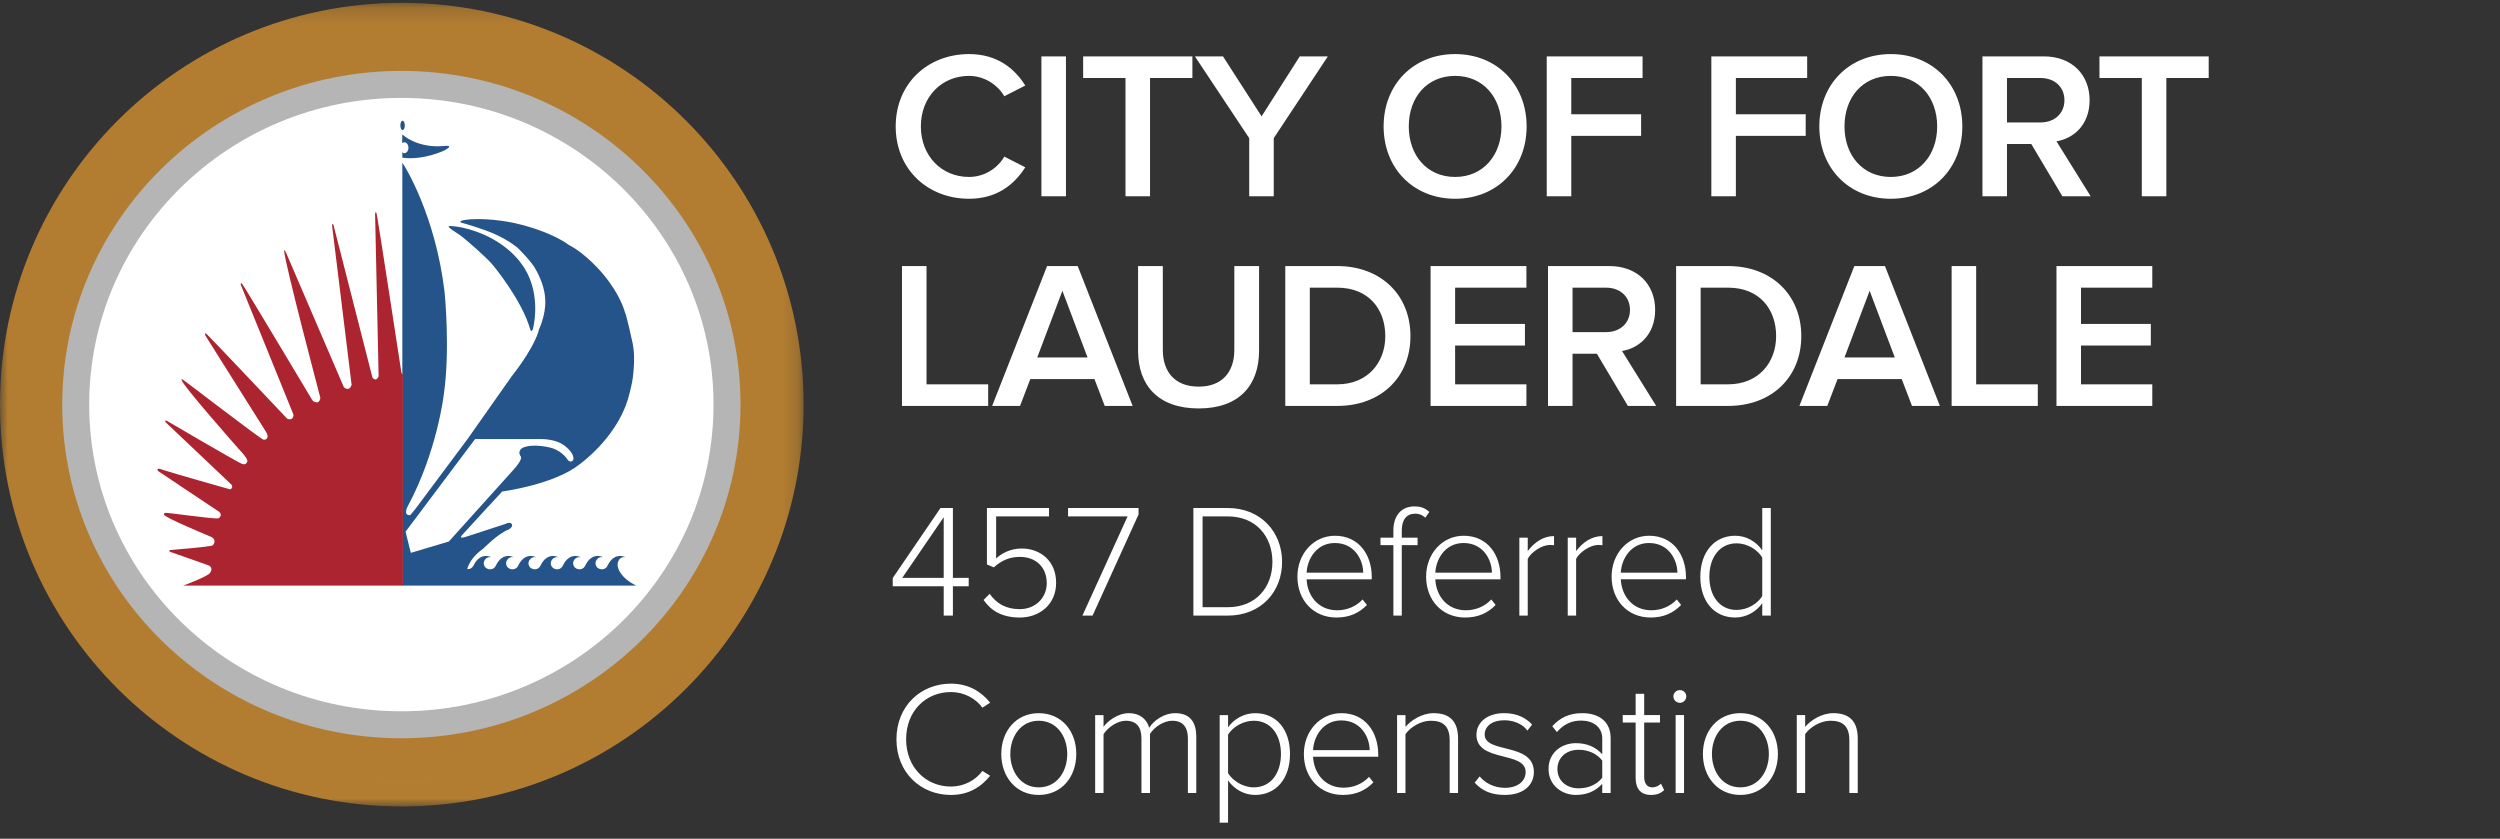 <svg height="52" viewBox="0 0 155 52" width="155" xmlns="http://www.w3.org/2000/svg" xmlns:xlink="http://www.w3.org/1999/xlink"><rect x="0" y="0" width="155" height="52" fill="#333333" stroke="none"/><mask id="a" fill="#fff"><path d="m0 .175h49.826v49.809h-49.826z" fill="#fff" fill-rule="evenodd"/></mask><g fill="none" fill-rule="evenodd"><path d="m60.083 12.323c1.755 0 2.821-.91 3.484-1.95l-1.3-.663c-.416.728-1.248 1.261-2.184 1.261-1.716 0-2.99-1.313-2.99-3.133s1.274-3.133 2.99-3.133c.936 0 1.768.546 2.184 1.261l1.3-.663c-.65-1.04-1.729-1.95-3.484-1.95-2.561 0-4.55 1.82-4.55 4.485 0 2.665 1.989 4.485 4.55 4.485zm6.006-.156v-8.671h-1.521v8.671zm5.213 0v-7.332h2.626v-1.339h-6.773v1.339h2.626v7.332zm7.67 0v-3.601l3.354-5.07h-1.742l-2.366 3.718-2.392-3.718h-1.742l3.367 5.07v3.601zm11.245.156c2.6 0 4.433-1.898 4.433-4.485 0-2.587-1.833-4.485-4.433-4.485s-4.433 1.898-4.433 4.485c0 2.587 1.833 4.485 4.433 4.485zm0-1.352c-1.755 0-2.873-1.352-2.873-3.133 0-1.794 1.118-3.133 2.873-3.133 1.742 0 2.873 1.339 2.873 3.133 0 1.781-1.131 3.133-2.873 3.133zm7.202 1.196v-3.744h4.329v-1.339h-4.329v-2.249h4.42v-1.339h-5.941v8.671zm10.205 0v-3.744h4.329v-1.339h-4.329v-2.249h4.42v-1.339h-5.941v8.671zm9.607.156c2.6 0 4.433-1.898 4.433-4.485 0-2.587-1.833-4.485-4.433-4.485s-4.433 1.898-4.433 4.485c0 2.587 1.833 4.485 4.433 4.485zm0-1.352c-1.755 0-2.873-1.352-2.873-3.133 0-1.794 1.118-3.133 2.873-3.133 1.742 0 2.873 1.339 2.873 3.133 0 1.781-1.131 3.133-2.873 3.133zm7.202 1.196v-3.237h1.508l1.924 3.237h1.755l-2.119-3.406c1.04-.169 2.054-1.001 2.054-2.548 0-1.599-1.118-2.717-2.834-2.717h-3.809v8.671zm2.08-4.576h-2.08v-2.756h2.08c.858 0 1.482.546 1.482 1.378s-.624 1.378-1.482 1.378zm7.8 4.576v-7.332h2.626v-1.339h-6.773v1.339h2.626v7.332zm-73.047 13v-1.339h-3.822v-7.332h-1.521v8.671zm1.976 0 .637-1.664h3.978l.637 1.664h1.729l-3.406-8.671h-1.898l-3.406 8.671zm4.186-3.003h-3.12l1.56-4.134zm6.89 3.159c2.509 0 3.744-1.43 3.744-3.588v-5.239h-1.534v5.2c0 1.378-.767 2.275-2.21 2.275-1.456 0-2.223-.897-2.223-2.275v-5.2h-1.534v5.252c0 2.132 1.235 3.575 3.757 3.575zm8.593-.156c2.704 0 4.537-1.781 4.537-4.329s-1.833-4.342-4.537-4.342h-3.224v8.671zm0-1.339h-1.703v-5.993h1.703c1.937 0 2.977 1.326 2.977 3.003 0 1.638-1.092 2.99-2.977 2.99zm11.726 1.339v-1.339h-4.42v-2.405h4.329v-1.339h-4.329v-2.249h4.42v-1.339h-5.941v8.671zm2.86 0v-3.237h1.508l1.924 3.237h1.755l-2.119-3.406c1.04-.169 2.054-1.001 2.054-2.548 0-1.599-1.118-2.717-2.834-2.717h-3.809v8.671zm2.08-4.576h-2.08v-2.756h2.08c.858 0 1.482.546 1.482 1.378s-.624 1.378-1.482 1.378zm7.566 4.576c2.704 0 4.537-1.781 4.537-4.329s-1.833-4.342-4.537-4.342h-3.224v8.671zm0-1.339h-1.703v-5.993h1.703c1.937 0 2.977 1.326 2.977 3.003 0 1.638-1.092 2.99-2.977 2.99zm6.149 1.339.637-1.664h3.978l.637 1.664h1.729l-3.406-8.671h-1.898l-3.406 8.671zm4.186-3.003h-3.12l1.56-4.134zm8.866 3.003v-1.339h-3.822v-7.332h-1.521v8.671zm7.098 0v-1.339h-4.42v-2.405h4.329v-1.339h-4.329v-2.249h4.42v-1.339h-5.941v8.671zm-74.362 13v-1.82h.98v-.52h-.98v-4.33h-.77l-2.96 4.34v.51h3.16v1.82zm-.57-2.34h-2.57l2.57-3.76zm4.72 2.46c1.23 0 2.25-.82 2.25-2.15 0-1.39-1.01-2.13-2.13-2.13-.69 0-1.26.3-1.59.62v-2.61h3.28v-.52h-3.85v3.5l.43.18c.49-.45 1.01-.65 1.62-.65.96 0 1.66.62 1.66 1.63 0 .91-.71 1.61-1.67 1.61-.86 0-1.44-.34-1.87-.95l-.38.38c.46.66 1.14 1.09 2.25 1.09zm4.51-.12 2.85-6.27v-.4h-4.37v.52h3.69l-2.8 6.15zm8.38 0c2.07 0 3.37-1.48 3.37-3.33 0-1.83-1.3-3.34-3.37-3.34h-2.13v6.67zm0-.52h-1.56v-5.63h1.56c1.77 0 2.77 1.26 2.77 2.82s-1.01 2.81-2.77 2.81zm6.74.64c.8 0 1.41-.28 1.89-.78l-.27-.34c-.41.44-.97.67-1.58.67-1.14 0-1.84-.87-1.89-1.92h4.04v-.14c0-1.39-.81-2.56-2.28-2.56-1.34 0-2.33 1.13-2.33 2.53 0 1.49 1.01 2.54 2.42 2.54zm1.66-2.78h-3.51c.04-.84.61-1.84 1.75-1.84 1.21 0 1.75 1.02 1.76 1.84zm2.39 2.66v-4.37h.98v-.46h-.98v-.44c0-.67.29-1.05.84-1.05.26 0 .46.1.62.25l.25-.36c-.31-.27-.58-.34-.92-.34-.81 0-1.31.56-1.31 1.5v.44h-.8v.46h.8v4.37zm3.93.12c.8 0 1.41-.28 1.89-.78l-.27-.34c-.41.44-.97.67-1.58.67-1.14 0-1.84-.87-1.89-1.92h4.04v-.14c0-1.39-.81-2.56-2.28-2.56-1.34 0-2.33 1.13-2.33 2.53 0 1.49 1.01 2.54 2.42 2.54zm1.66-2.78h-3.51c.04-.84.61-1.84 1.75-1.84 1.21 0 1.75 1.02 1.76 1.84zm2.22 2.66v-3.52c.22-.42.88-.86 1.37-.86.1 0 .17 0 .26.02v-.57c-.67 0-1.22.39-1.63.93v-.83h-.52v4.83zm3 0v-3.52c.22-.42.88-.86 1.37-.86.1 0 .17 0 .26.02v-.57c-.67 0-1.22.39-1.63.93v-.83h-.52v4.83zm4.62.12c.8 0 1.41-.28 1.89-.78l-.27-.34c-.41.44-.97.67-1.58.67-1.14 0-1.84-.87-1.89-1.92h4.04v-.14c0-1.39-.81-2.56-2.28-2.56-1.34 0-2.33 1.13-2.33 2.53 0 1.49 1.01 2.54 2.42 2.54zm1.66-2.78h-3.51c.04-.84.61-1.84 1.75-1.84 1.21 0 1.75 1.02 1.76 1.84zm3.58 2.78c.72 0 1.34-.39 1.68-.89v.77h.53v-6.67h-.53v2.62c-.39-.55-.99-.9-1.68-.9-1.28 0-2.16 1.01-2.16 2.54 0 1.55.88 2.53 2.16 2.53zm.09-.47c-1.07 0-1.69-.89-1.69-2.06s.62-2.07 1.69-2.07c.68 0 1.31.41 1.59.88v2.39c-.28.46-.91.86-1.59.86zm-48.71 11.47c1.06 0 1.84-.46 2.43-1.19l-.48-.3c-.42.58-1.15.97-1.95.97-1.57 0-2.78-1.21-2.78-2.93 0-1.74 1.21-2.93 2.78-2.93.8 0 1.53.39 1.95.97l.48-.31c-.57-.71-1.37-1.18-2.43-1.18-1.89 0-3.38 1.4-3.38 3.45s1.49 3.45 3.38 3.45zm5.44 0c1.43 0 2.33-1.13 2.33-2.54s-.9-2.53-2.33-2.53c-1.41 0-2.32 1.12-2.32 2.53s.91 2.54 2.32 2.54zm0-.47c-1.12 0-1.76-.99-1.76-2.07 0-1.07.64-2.06 1.76-2.06 1.14 0 1.77.99 1.77 2.06 0 1.08-.63 2.07-1.77 2.07zm4.02.35v-3.65c.29-.44.87-.83 1.38-.83.69 0 .97.42.97 1.1v3.38h.53v-3.66c.27-.44.86-.82 1.38-.82.68 0 .97.42.97 1.1v3.38h.52v-3.48c0-.97-.43-1.47-1.32-1.47-.68 0-1.33.46-1.6.91-.12-.47-.52-.91-1.27-.91-.7 0-1.36.54-1.56.85v-.73h-.52v4.83zm7.72 1.84v-2.62c.39.55 1 .9 1.68.9 1.29 0 2.16-1 2.16-2.54 0-1.55-.87-2.53-2.16-2.53-.72 0-1.34.39-1.68.88v-.76h-.52v6.67zm1.59-2.19c-.67 0-1.31-.42-1.59-.88v-2.39c.28-.46.92-.86 1.59-.86 1.08 0 1.69.89 1.69 2.06s-.61 2.07-1.69 2.07zm5.53.47c.8 0 1.41-.28 1.89-.78l-.27-.34c-.41.44-.97.67-1.58.67-1.14 0-1.84-.87-1.89-1.92h4.04v-.14c0-1.39-.81-2.56-2.28-2.56-1.34 0-2.33 1.13-2.33 2.53 0 1.49 1.01 2.54 2.42 2.54zm1.66-2.78h-3.51c.04-.84.61-1.84 1.75-1.84 1.21 0 1.75 1.02 1.76 1.84zm2.22 2.66v-3.65c.31-.44.95-.83 1.57-.83.7 0 1.17.28 1.17 1.21v3.27h.52v-3.38c0-1.09-.54-1.57-1.52-1.57-.7 0-1.39.43-1.74.85v-.73h-.52v4.83zm6.15.12c1.21 0 1.81-.64 1.81-1.42 0-1.86-3.05-1.12-3.05-2.33 0-.5.46-.88 1.21-.88.64 0 1.16.26 1.44.64l.29-.37c-.35-.39-.9-.71-1.73-.71-1.09 0-1.72.6-1.72 1.34 0 1.73 3.05.99 3.05 2.31 0 .56-.48.98-1.29.98-.68 0-1.25-.32-1.56-.71l-.31.39c.48.53 1.08.76 1.86.76zm4.41 0c.67 0 1.21-.22 1.64-.69v.57h.52v-3.4c0-1.08-.78-1.55-1.76-1.55-.8 0-1.36.27-1.86.81l.29.36c.44-.5.91-.71 1.51-.71.72 0 1.3.39 1.3 1.11v.98c-.42-.47-.97-.69-1.64-.69-.84 0-1.69.55-1.69 1.6 0 1.04.86 1.61 1.69 1.61zm.18-.41c-.8 0-1.32-.51-1.32-1.19 0-.69.52-1.2 1.32-1.2.58 0 1.12.23 1.46.67v1.06c-.34.44-.88.66-1.46.66zm4.48.41c.4 0 .63-.12.82-.3l-.2-.4c-.11.12-.31.23-.54.23-.34 0-.5-.27-.5-.66v-3.36h.98v-.46h-.98v-1.32h-.53v1.32h-.8v.46h.8v3.44c0 .66.31 1.05.95 1.05zm1.79-5.71c.22 0 .4-.18.4-.4s-.18-.39-.4-.39c-.21 0-.4.17-.4.39s.19.4.4.4zm.26 5.59v-4.83h-.52v4.83zm3.49.12c1.43 0 2.33-1.13 2.33-2.54s-.9-2.53-2.33-2.53c-1.41 0-2.32 1.12-2.32 2.53s.91 2.54 2.32 2.54zm0-.47c-1.12 0-1.76-.99-1.76-2.07 0-1.07.64-2.06 1.76-2.06 1.14 0 1.77.99 1.77 2.06 0 1.08-.63 2.07-1.77 2.07zm4.02.35v-3.65c.31-.44.95-.83 1.57-.83.7 0 1.17.28 1.17 1.21v3.27h.52v-3.38c0-1.09-.54-1.57-1.52-1.57-.7 0-1.39.43-1.74.85v-.73h-.52v4.83z" fill="#fff" fill-rule="nonzero"/><ellipse cx="25" cy="25.347" fill="#fff" rx="22.917" ry="23.264"/><path d="m0 25.088c0 13.759 11.153 24.912 24.912 24.912 13.759 0 24.913-11.153 24.913-24.912 0-13.758-11.154-24.912-24.913-24.912-13.759 0-24.912 11.154-24.912 24.912m5.35 0c0-10.804 8.759-19.562 19.562-19.562 10.803 0 19.561 8.759 19.561 19.562 0 10.804-8.759 19.563-19.561 19.563-10.804 0-19.562-8.759-19.562-19.563" fill="#b37d31" mask="url(#a)"/><path d="m24.822 7.774c0 .16.062.29.137.29.076 0 .14-.13.14-.29 0-.159-.064-.289-.14-.289-.075 0-.137.13-.137.289zm.11 1.096c.041-.03.086-.048.134-.048.143 0 .258.151.258.338 0 .187-.116.338-.258.338-.051 0-.099-.02-.139-.054l-.001.049h.019v.284c1.289.182 2.606-.448 2.606-.448.684-.378-.01-.276-.01-.276-1.72.152-2.599-.723-2.599-.723l-.002.088-.001.084-.001.075zm.012 1.247v26.189h14.497c-1.052-.514-1.138-1.168-1.138-1.168s-.085-.314.169-.529c0 0 .126-.104.314-.054 0 0-.412-.25-.815.098 0 0-.167.122-.305.421 0 0-.103.256-.408.219 0 0-.103-.012-.194-.077-.046-.036-.091-.087-.116-.163 0 0-.118-.229.138-.444 0 0 .124-.104.314-.054 0 0-.413-.25-.815.098 0 0-.166.122-.305.421 0 0-.103.256-.408.219 0 0-.105-.012-.194-.078v.001c-.048-.035-.092-.087-.117-.163 0 0-.118-.229.138-.444 0 0 .124-.104.314-.054 0 0-.414-.25-.815.098 0 0-.169.122-.305.421 0 0-.104.256-.409.219 0 0-.104-.012-.192-.077-.047-.035-.094-.087-.117-.163 0 0-.119-.229.139-.444 0 0 .123-.104.314-.054 0 0-.414-.25-.816.098 0 0-.167.122-.306.421 0 0-.103.256-.408.219 0 0-.075-.009-.152-.051-.055-.034-.124-.09-.154-.188 0 0-.119-.229.138-.444 0 0 .125-.104.314-.054 0 0-.413-.25-.814.098 0 0-.169.122-.306.421 0 0-.103.256-.409.219 0 0-.105-.012-.193-.078v.002c-.047-.035-.095-.087-.118-.164 0 0-.117-.229.137-.444 0 0 .124-.104.315-.054 0 0-.413-.25-.814.098 0 0-.168.122-.305.421 0 0-.103.256-.409.219 0 0-.104-.012-.192-.077-.048-.035-.094-.087-.117-.163 0 0-.119-.229.137-.444 0 0 .125-.104.315-.054 0 0-.412-.25-.815.098 0 0-.167.122-.306.421 0 0-.115.242-.387.206.113-.389.392-.838 1-1.269 0 0 .928-.953 1.599-1.197 0 0 .247-.153.178-.302 0 0-.064-.202-.423-.023l-2.403.783s-.503.178-.284-.078c.221-.259 2.507-2.724 2.507-2.724s3.211-.418 4.791-1.68c0 0 2.21-1.555 2.976-3.958 0 0 .315-1.004.362-1.719 0 0 .127-1.02-.039-1.81 0 0-.376-1.751-.485-1.95 0 0-.254-1.039-1.322-2.325 0 0-1.03-1.273-2.171-1.852 0 0-.989-.804-3.336-1.344 0 0-1.429-.326-2.778-.234 0 0-.494.039-.572.114 0 0-.068.071.068.102.136.029 1.38.394 2.031.693 0 0 .781.329 1.427.853 0 0 .914.89 1.155 1.399 0 0 .494.838.551 1.701 0 0 .123.854-.377 1.952 0 0-.145.943-1.701 2.927l-2.731 3.881-3.214 4.307-.337.411c-.483.034-.152-.558-.152-.558 1.826-3.4 2.233-6.935 2.233-6.935.405-2.774.049-6.324.049-6.324-.574-4.822-2.481-7.82-2.565-7.951-.029-.045-.046-.058-.056-.058zm.202 22.854v-.008l4.307-5.739h4.203s.803.016 1.269.354c0 0 .676.441.625.895 0 0-.076.271-.33.069 0 0-.305-.551-1.024-.769 0 0-1.14-.322-1.81 0 0 0-.321.177-.118.507 0 0 .239.101-.44.854-.676.753-3.999 4.44-3.999 4.44l-2.359.703zm2.669-18.931c-.015.088.368.312.691.53.32.216 1.784 1.504 2.057 1.872 0 0 1.802 2.151 2.322 4.011 0 0 .112.271.201-.271 0 0 .509-2.176-.778-3.855 0 0-1.065-1.647-3.649-2.218 0 0-.509-.096-.737-.096-.062 0-.103.007-.106.027z" fill="#245489"/><path d="m23.298 13.159c-.04 0-.042.136-.042.136l.219 10.038c-.177.398-.388.06-.388.06l-2.403-9.412s-.043-.136-.068-.102c-.027.033-.027.11-.027.11l1.211 9.87c-.162.472-.483.143-.483.143s-3.44-8.016-3.561-8.287c-.086-.195-.123-.206-.123-.206-.011-.004-.015.007-.016.031-.008.599 2.246 9.128 2.246 9.128-.085.508-.482.171-.482.171s-4.201-7.025-4.355-7.223c-.046-.058-.067-.06-.083-.053-.041.021-.01.103-.01.103l3.263 8.045c-.005.419-.388.252-.388.252s-4.777-5.057-4.98-5.236c-.204-.175-.084.094-.084.094l3.739 5.938c.243.365.032.541-.154.498-.184-.042-4.854-3.636-4.99-3.72-.136-.085-.068.041-.068.041-.033.221 3.531 4.26 3.531 4.26.659.68.527.784.527.784-.081.243-.31.143-.31.143-.137-.009-4.704-2.691-4.704-2.691-.126-.015-.041.111-.041.111l4.082 3.868c.13.218-.089.287-.089.287s-3.775-1.064-4.121-1.195c-.347-.132-.347-.073-.347-.073-.084.055.009.136.009.136l3.796 2.537c.14.147.089.309-.063.389-.081.042-.959-.062-1.789-.166-.753-.094-1.466-.186-1.512-.172-.103.029-.063.109-.063.109-.082.144 2.92 1.383 2.92 1.383.322.164.19.449.077.528-.115.082-2.549.281-2.549.281-.259 0-.057.124-.057.124l2.277.801c.271.078.339.27.17.506-.139.195-1.261.63-1.655.78h13.616v-13.097c-.077-.024-.09-.12-.09-.12s-1.451-9.452-1.506-9.692c-.036-.159-.038-.229-.08-.237z" fill="#ab2430"/><path d="m10.021 10.451c-3.804 3.739-6.163 8.919-6.163 14.632 0 5.714 2.359 10.895 6.163 14.634 3.807 3.741 9.063 6.055 14.864 6.055 5.8 0 11.058-2.314 14.862-6.055 3.806-3.739 6.164-8.919 6.164-14.634 0-5.713-2.358-10.894-6.164-14.632-3.804-3.74-9.063-6.055-14.862-6.055-5.801 0-11.058 2.315-14.864 6.055m1.172 28.075c-3.502-3.446-5.662-8.193-5.663-13.442.001-5.248 2.162-9.995 5.663-13.44 3.505-3.444 8.341-5.574 13.692-5.574 5.35 0 10.187 2.13 13.69 5.574 3.504 3.445 5.663 8.192 5.663 13.44 0 5.249-2.159 9.996-5.663 13.442-3.503 3.443-8.34 5.574-13.69 5.574-5.351 0-10.188-2.131-13.692-5.574" fill="#b4b5b4"/></g></svg>